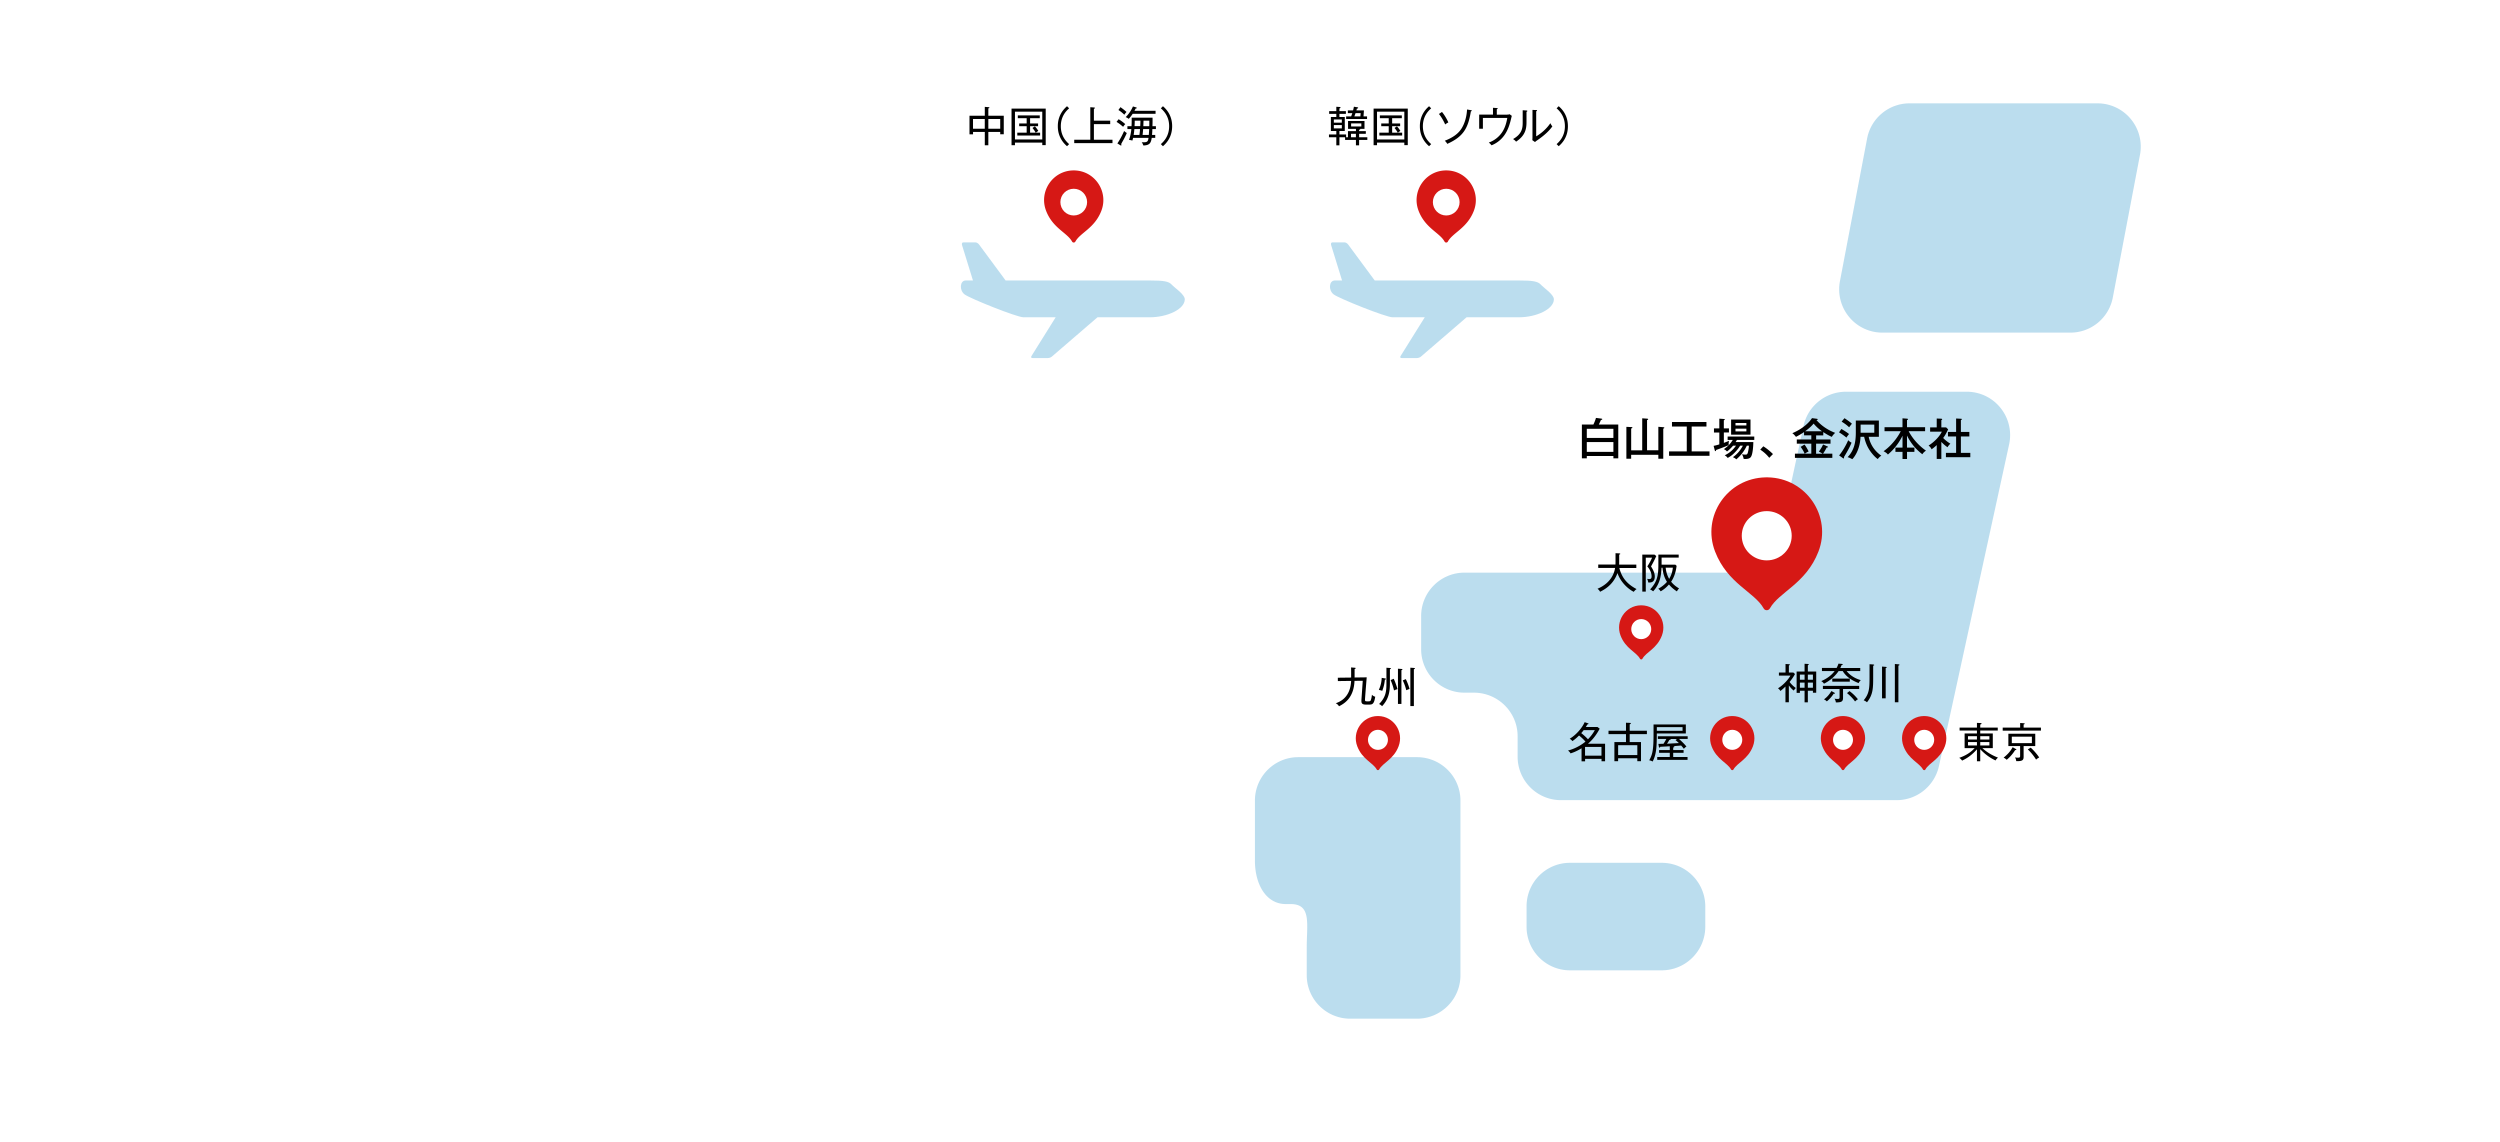 <svg id="_レイヤー_2" data-name="レイヤー 2" xmlns="http://www.w3.org/2000/svg" viewBox="0 0 1016 464"><defs><filter id="drop-shadow-1" x="0" y="0" width="1016" height="464" filterUnits="userSpaceOnUse"><feOffset dx="3" dy="3"/><feGaussianBlur result="blur" stdDeviation="3"/><feFlood flood-color="#000" flood-opacity=".3"/><feComposite in2="blur" operator="in"/><feComposite in="SourceGraphic"/></filter><style>.cls-1{fill:#77bbde}.cls-2{fill:#fff}.cls-4{opacity:.5}.cls-5{fill:#d61815}</style></defs><g id="_レイヤー_1-2" data-name="レイヤー 1"><rect x="6" y="6" width="998" height="446" rx="41.15" ry="41.15" filter="url(#drop-shadow-1)" fill="#fff"/><g class="cls-4"><path class="cls-1" d="M693.03 376.6c0 9.8-7.93 17.74-17.7 17.74h-37.31c-9.73 0-17.62-7.91-17.62-17.67v-8.35c0-9.76 7.89-17.67 17.62-17.67h37.31c9.77 0 17.7 7.94 17.7 17.74v8.19zm-161.97-68.89h-3.44c-9.73 0-17.62 7.91-17.62 17.67v24.37c0 9.75 4.61 17.66 12.52 17.66h1.97c8.55 0 6.57 7.9 6.57 17.65v11.31c0 9.73 7.93 17.63 17.7 17.63h27.06c9.78 0 17.7-7.9 17.7-17.63v-71.03c0-9.73-7.92-17.63-17.7-17.63h-44.76zM750.19 159.2c-8.31 0-15.5 5.81-17.25 13.95l-9.87 45.62a17.666 17.666 0 01-17.27 13.95H595.17c-9.73 0-17.62 7.91-17.62 17.67v13.44c0 9.76 7.89 17.67 17.62 17.67h3.81c9.81 0 17.78 7.93 17.78 17.7v8.31c0 9.76 7.89 17.67 17.62 17.67h136.43c8.26 0 15.41-5.77 17.19-13.88l28.51-130.7c1.14-5.2-.14-10.65-3.48-14.81a17.548 17.548 0 00-13.72-6.59h-49.14zm108.46-38.3a17.555 17.555 0 01-17.26 14.28h-76.38c-5.24 0-10.21-2.32-13.53-6.37a17.611 17.611 0 01-3.73-14.53l11.04-57.97c1.58-8.3 8.82-14.31 17.26-14.31h76.39c5.24 0 10.19 2.34 13.53 6.39a17.58 17.58 0 013.72 14.53l-11.04 57.97z"/></g><path class="cls-5" d="M719.26 247.26c-.54.98-1.97.98-2.51 0-3.71-6.69-14.66-9.97-19.74-23.09-5.56-14.38 4.99-29.91 20.59-30.17h.82c15.6.26 26.15 15.8 20.59 30.17-5.08 13.12-16.03 16.4-19.74 23.09z"/><ellipse class="cls-2" cx="718" cy="217.73" rx="10.15" ry="10.01"/><path class="cls-5" d="M667.5 267.7c-.22.4-.79.4-1.01 0-1.48-2.73-5.86-4.06-7.9-9.41-2.23-5.86 2-12.19 8.24-12.29h.32c6.24.11 10.46 6.44 8.24 12.29-2.03 5.35-6.41 6.68-7.9 9.41z"/><ellipse class="cls-2" cx="667" cy="255.67" rx="4.06" ry="4.08"/><path class="cls-5" d="M782.5 312.7c-.22.4-.79.4-1.01 0-1.48-2.73-5.86-4.06-7.9-9.41-2.23-5.86 2-12.19 8.24-12.29h.32c6.24.11 10.46 6.44 8.24 12.29-2.03 5.35-6.41 6.68-7.9 9.41z"/><ellipse class="cls-2" cx="782" cy="300.67" rx="4.06" ry="4.08"/><path class="cls-5" d="M749.5 312.7c-.22.4-.79.4-1.01 0-1.48-2.73-5.86-4.06-7.9-9.41-2.23-5.86 2-12.19 8.24-12.29h.32c6.24.11 10.46 6.44 8.24 12.29-2.03 5.35-6.41 6.68-7.9 9.41z"/><ellipse class="cls-2" cx="749" cy="300.67" rx="4.06" ry="4.08"/><path class="cls-5" d="M560.5 312.7c-.22.4-.79.4-1.01 0-1.48-2.73-5.86-4.06-7.9-9.41-2.23-5.86 2-12.19 8.24-12.29h.32c6.24.11 10.46 6.44 8.24 12.29-2.03 5.35-6.41 6.68-7.9 9.41z"/><ellipse class="cls-2" cx="560" cy="300.67" rx="4.06" ry="4.08"/><path class="cls-5" d="M704.5 312.7c-.22.4-.79.4-1.01 0-1.48-2.73-5.86-4.06-7.9-9.41-2.23-5.86 2-12.19 8.24-12.29h.32c6.24.11 10.46 6.44 8.24 12.29-2.03 5.35-6.41 6.68-7.9 9.41z"/><ellipse class="cls-2" cx="704" cy="300.67" rx="4.06" ry="4.08"/><path class="cls-5" d="M437.04 98.17a.772.772 0 01-1.35 0c-1.99-3.63-7.85-5.41-10.57-12.53-2.98-7.8 2.67-16.24 11.02-16.38h.44c8.35.14 14 8.57 11.02 16.38-2.72 7.12-8.58 8.9-10.57 12.53z"/><circle class="cls-2" cx="436.37" cy="82.14" r="5.43"/><path class="cls-5" d="M588.42 98.17a.772.772 0 01-1.35 0c-1.99-3.63-7.85-5.41-10.57-12.53-2.98-7.8 2.67-16.24 11.02-16.38h.44c8.35.14 14 8.57 11.02 16.38-2.72 7.12-8.58 8.9-10.57 12.53z"/><circle class="cls-2" cx="587.75" cy="82.14" r="5.43"/><path d="M663.97 240.52c-2.19-1.07-5.34-3.84-6.63-7.63-1.7 4.73-5.17 6.66-7.07 7.6-.25-.48-.54-.83-1.04-1.22 1.29-.56 6.2-2.69 7.14-8.45h-6.85v-1.38h7c.03-.61.03-.9.03-1.41v-3.21l1.51.07c.22.02.41.05.41.2 0 .2-.27.25-.43.29v2.74c0 .49 0 .75-.03 1.33H665v1.38h-6.9c.97 3.89 3.11 6.53 7 8.57-.58.42-.85.7-1.14 1.14zm7-10.33c1.22 1.89 1.53 3.09 1.53 4.08 0 2.55-1.75 2.5-2.67 2.45-.03-.51-.19-.99-.44-1.48.2.03.54.1.87.1.6 0 .95-.24.95-1.07 0-1.43-.71-2.94-1.75-4.08.95-1.44 1.24-2.02 1.96-3.55h-2.58v13.79h-1.41V225.4h4.96l.73.58c-.8 1.75-1.34 2.77-2.14 4.22zm10.52 10.15c-1.53-1-2.38-1.82-3.23-2.81-.85.97-1.9 1.97-3.37 2.79a3.58 3.58 0 00-.97-1.05c.58-.32 2.16-1.22 3.54-2.8-1.56-2.41-1.77-5.05-1.82-5.75h-.39c-.12 2.38-.34 6.32-3.42 9.6-.48-.39-.7-.53-1.24-.77 3.01-3.21 3.37-5.86 3.37-10.2v-3.96h8.26v1.22h-6.95v2.86h5.59l.51.48c-.27 2.24-.92 4.56-2.23 6.46.97 1.17 1.79 1.85 3.25 2.74-.32.29-.54.54-.9 1.19zm-4.55-9.63c.08.9.34 2.7 1.41 4.54 1.02-1.67 1.36-3.28 1.5-4.54h-2.91zM401.66 59.04h-1.44v-5.41h-4.78v.95H394v-7.55h6.22v-3.6l1.51.12c.29.02.37.15.37.22 0 .17-.25.22-.44.27v2.99h6.27v7.53h-1.44v-.94h-4.83v5.41zm-1.45-10.69h-4.78v3.96h4.78v-3.96zm1.45 3.96h4.83v-3.96h-4.83v3.96zm21.92 6.68v-1.04h-11.1V59h-1.39V44.14h13.89v14.84h-1.39zm0-13.61h-11.1v11.3h11.1v-11.3zm-10.15 9.7v-1.16h3.81v-2.63h-3.04v-1.12h3.04v-2.12h-3.6v-1.14h8.92v1.14h-3.93v2.12h3.25v1.12h-3.25v2.63h2.29c-.37-.65-.8-1.31-1.33-1.9l.99-.68c.56.59 1.04 1.27 1.39 1.87-.48.29-.88.6-1.04.71h1.77v1.16h-9.28zm21.06-11.06c-.97.88-3.37 3.06-3.37 7.27s2.4 6.39 3.37 7.28l-.85.85c-3.55-3.04-3.74-6.68-3.74-8.13s.19-5.08 3.74-8.12l.85.85zm2.08 14.16v-1.39h6.53V43.57l1.53.12c.15.02.37.05.37.2s-.08.19-.44.29v4.86h6.63v1.41h-6.63v6.34h7.55v1.39h-15.54zm19.88-6.63c-1.14-.99-1.85-1.51-2.69-2.01l.85-1.09c.82.49 1.78 1.17 2.7 1.99-.32.31-.54.58-.87 1.1zm.36 4.86c-.19.36-1.05 1.85-1.19 2.18.08.12.15.25.15.32 0 .12-.1.22-.19.22s-.2-.05-.31-.12l-1.17-.73c.39-.54 1.7-2.57 2.74-5.05.32.32.68.58 1.09.82-.27.66-.54 1.22-1.12 2.36zm.12-9.78c-.58-.58-1.44-1.33-2.4-1.92l.82-1.16c1.12.8 1.43 1.04 2.46 1.95-.39.42-.59.68-.88 1.12zm3.4-.39c-.56.87-1.17 1.58-1.6 2.06-.53-.36-.59-.41-1.24-.71.53-.53 1.95-2.01 2.94-4.33l1.24.37c.1.03.32.1.32.25 0 .17-.25.19-.46.22-.14.25-.25.48-.49.93h8.58v1.21h-9.3zm7.99 6.21c-.02.75-.02 1.04-.14 2.4h1.31v1.19h-1.44c-.29 2.11-.88 3.01-3.38 3.09-.34-.83-.36-.88-.68-1.33.26.02.39.02.78.02 1.43 0 1.77-.27 1.99-1.78h-6.27c-.15.63-.22.85-.32 1.1-.29-.1-.6-.2-1.33-.29.49-1.31.82-2.99.94-4.4h-1.6v-1.17h1.67c.05-.7.07-1.33.07-2.41v-1.04h8.48v1.65c0 .27-.03 1.43-.05 1.8h1.41v1.17h-1.43zm-7.31 0c-.02.22-.1 1.24-.29 2.4h2.33c.14-.83.24-1.99.25-2.4h-2.29zm.14-3.4v.54c0 .24-.05 1.41-.07 1.68h2.31c.07-1.36.08-1.51.08-2.23h-2.33zm3.43 3.4c-.1 1.24-.17 1.85-.24 2.4h2.53c.1-1.38.14-1.94.15-2.4h-2.45zm2.5-3.4h-2.35c-.02.41-.07 1.85-.08 2.23h2.41c.02-.39.02-.78.02-1.24v-.99zm5.54 10.37l-.85-.85c.97-.88 3.37-3.06 3.37-7.28s-2.4-6.39-3.37-7.27l.85-.85c3.26 2.79 3.74 6.1 3.74 8.12s-.48 5.34-3.74 8.13zm79.72-2.54v2.18h-1.29v-2.18h-4.4v-1.1h-2.31v3.28h-1.26v-3.28h-2.99v-1.14h2.99v-1.41h-2.21v-5.69h2.21v-1.26h-2.91v-1.12h2.91v-1.77l1.38.09c.15.02.32.02.32.22s-.22.29-.44.37v1.09h2.63v1.12h-2.63v1.26h2.18v5.69h-2.18v1.41h2.72v1.14h.75V53.3h3.25v-.92h-3.21v-3.21h6.68v3.21h-1.72c.08.22-.24.31-.46.36v.56h2.72v1.07h-2.72v1.41h3.33v1.1h-3.33zm-7.02-8.34h-3.25v1.31h3.25v-1.31zm0 2.29h-3.25v1.36h3.25v-1.36zm1.75-2.46V47.3h2.04c.29-.75.39-1.1.48-1.33h-1.82v-1.1h2.12c.2-.76.25-1.05.34-1.5l1.36.22c.19.03.36.05.36.24 0 .27-.34.29-.51.29-.1.41-.15.58-.2.75h3.06l-.17 2.43h1.44v1.07h-8.5zm3.97 6h-1.99v1.41h1.99v-1.41zm2.21-4.23h-4.16v1.27h4.16v-1.27zm-2.36-4.17c-.14.42-.31.9-.48 1.33h2.45l.12-1.33h-2.09zm19.83 13.02v-1.04h-11.1V59h-1.39V44.14h13.89v14.84h-1.39zm0-13.61h-11.1v11.3h11.1v-11.3zm-10.15 9.7v-1.16h3.81v-2.63h-3.04v-1.12h3.04v-2.12h-3.6v-1.14h8.92v1.14h-3.93v2.12h3.25v1.12h-3.25v2.63h2.29c-.37-.65-.8-1.31-1.33-1.9l.99-.68c.56.59 1.04 1.27 1.39 1.87-.48.29-.88.6-1.04.71h1.77v1.16h-9.28zm21.06-11.06c-.97.88-3.37 3.06-3.37 7.27s2.4 6.39 3.37 7.28l-.85.85c-3.55-3.04-3.74-6.68-3.74-8.13s.19-5.08 3.74-8.12l.85.85zm5.7 6.57c-.56-1.27-1.51-3.03-2.55-4.27l1.24-.82c.93 1.1 2.09 3.01 2.58 4.28-.49.2-.88.48-1.27.8zm10.44-5.38c-1.1 6.83-2.99 10.3-9.6 13.26-.27-.51-.61-.9-1-1.27 3.33-1.31 5.49-2.86 6.85-5.05 1.12-1.82 2.02-4.42 2.19-7.65l1.58.27c.17.03.36.1.36.22 0 .19-.24.22-.37.22zm15.94 4.55c-.66 2.36-2.19 7.12-7.55 9.3-.32-.43-.7-.78-1.1-1.14 2.14-.71 4.01-2.23 5.17-3.84 1.09-1.5 1.89-3.48 2.33-6.15h-9.91v4.4h-1.51v-5.75h5.61v-2.77l1.55.1c.29.02.37.07.37.19 0 .17-.27.27-.37.31v2.18h3.98c.53 0 .75 0 1.22-.17l.9.66c-.12.41-.56 2.29-.68 2.69zm6.66-4.32v4.18c0 2.8-.49 5.49-4.25 7.96-.22-.31-.41-.53-1.21-1.07 3.74-2.09 3.91-4.61 3.91-6.73V44.8l1.5.1c.17.02.39.03.39.22 0 .15-.17.25-.34.32zm4.42 11.53c-.61.42-.68.48-.95.76l-1.09-.76c.02-.34.05-.85.05-1.33V44.66l1.51.07c.19 0 .34.02.34.19s-.15.22-.34.31v10.18c2.21-1.29 4.33-3.21 5.75-5.34.41.73.53.97.82 1.29-1.27 1.8-3.23 3.65-6.09 5.61zm8.67 2.45l-.85-.85c.97-.88 3.37-3.06 3.37-7.28s-2.4-6.39-3.37-7.27l.85-.85c3.26 2.79 3.74 6.1 3.74 8.12s-.48 5.34-3.74 8.13zm24.21 113.12v13.73h-1.98v-.94h-10.81v.94h-2v-13.73h4.68c.13-.29.74-1.53 1.04-2.7l2.07.27c.2.02.5.07.5.23 0 .2-.29.29-.56.36-.13.31-.45 1.06-.85 1.84h7.9zm-12.79 5.44h10.81v-3.72h-10.81v3.72zm10.81 1.67h-10.81v3.98h10.81v-3.98zm11.71 3.36V170l1.98.14c.16.02.43.04.43.23s-.25.29-.45.34V183h4.59v-9.55l2 .16c.16.02.43.04.43.25 0 .14-.25.27-.43.34v12.22h-2v-1.58H662.9v1.58h-1.94v-12.95l2 .09c.14 0 .45.02.45.22 0 .16-.22.27-.5.36v8.87h4.5zm20.1.43h7.25v1.8h-16.44v-1.8h7.2v-10.11h-6.01v-1.82h14.01v1.82h-6.01v10.11zm15.15-9.35v1.67h-2.07v4.23c1.4-.54 1.51-.58 2.12-.86-.13.4-.18.9-.18 1.33 0 .18.02.31.04.43-1.51.68-4.59 1.8-5.13 1.98-.02.2-.04.47-.29.47-.16 0-.22-.23-.27-.41l-.45-1.74c.79-.14 1.49-.34 2.32-.59v-4.82h-2.18v-1.67h2.18v-3.96l1.85.13c.16.02.38.05.38.2 0 .16-.16.23-.4.34v3.29h2.07zm1.67 7.03c-1.13 1.37-2.1 2.09-2.46 2.36-.56-.61-.94-.81-1.28-.95 2.05-1.39 2.82-2.48 3.63-3.74h-2.09v-1.37h10.83v1.37h-7.07c-.14.29-.38.63-.52.86h7.2c-.02 2.3-.32 4.43-.65 5.33-.31.86-.7 1.55-2.68 1.55-.22 0-.38-.02-.61-.04-.04-.29-.09-.74-.65-1.89.67.16 1.31.16 1.39.16.41 0 .77-.02.99-.9.18-.72.38-1.67.41-2.73h-.85c-1.48 3.15-3.47 4.86-4.28 5.56-.29-.31-.52-.49-1.37-.9.41-.29 2.48-1.66 4.05-4.66h-1.12c-.74 1.28-1.89 2.54-2.72 3.31-.68.65-1.35 1.1-2.32 1.67-.4-.5-.63-.72-1.22-1.08 1.87-.86 3.4-2.21 4.59-3.9h-1.21zm7.09-4.46h-7.88v-6.15h7.88v6.15zm-1.67-3.74v-1.01h-4.43v1.01h4.43zm-4.43 1.3v1.1h4.43v-1.1h-4.43zm11.31 7.16c1.78 1.1 3.17 2.41 3.92 3.15l-1.51 1.53c-1.15-1.48-2.39-2.48-3.65-3.33l1.24-1.35zm21.45-2.78h5.86v1.71h-5.86v4.08h2.63a8.59 8.59 0 00-1.51-.85c.68-.95 1.4-2.1 1.69-2.9l1.73.76c.18.07.27.13.27.23 0 .18-.2.23-.52.23-.43.95-1.24 2.18-1.48 2.52h3.78v1.69h-15.2v-1.69h3.96c-.31-.74-.88-1.78-1.64-2.77l1.57-.94c.54.67 1.29 1.98 1.67 2.81-.58.29-.92.45-1.58.9h2.68v-4.08h-5.9v-1.71h5.9v-1.66h-2.95v-1.35c-1.28.9-2.52 1.56-3.29 1.96-.22-.29-.76-.99-1.48-1.49 4.44-1.87 7-4.53 7.99-6.12l2.03.27c.23.04.31.13.31.2 0 .23-.4.29-.52.31 2.03 2.36 4.68 4.08 7.59 5.2-.2.2-1.04.99-1.33 1.64-1.62-.68-3.22-1.76-3.49-1.96v1.35h-2.9v1.66zm2.39-3.34c-1.92-1.35-2.93-2.57-3.4-3.11-.76.88-1.35 1.55-3.44 3.11h6.84zm7.88-.92c.52.27 2.32 1.37 3.11 2.05-.77.99-.85 1.1-1.06 1.46-.68-.63-2.3-1.76-3-2.14l.95-1.37zm-.92 10.74c1.4-1.6 3.08-4.62 3.69-6.19.38.4.83.76 1.37 1.01-.31.83-1.21 2.81-3.11 5.88.04.09.07.16.07.29 0 .11-.04.23-.2.23-.14 0-.23-.07-.34-.16l-1.48-1.06zm2.18-15.13c.76.5 2.46 1.69 3.02 2.25-.23.29-.77.97-1.13 1.46-1.06-1.1-2.61-2.03-3.04-2.3l1.15-1.4zm9.85 7.58c.86 4.21 3.56 6.6 5.13 7.66-.61.36-1.12.94-1.44 1.37-1.1-.7-2.3-2.16-2.99-3.11-1.22-1.73-2.03-3.58-2.55-5.92h-1.48c-.14 3.9-1.58 7.25-3.33 9.08-1.06-.54-1.19-.59-1.91-.83 2.72-2.77 3.33-6.21 3.33-10.04v-4.84h9.37v6.62h-4.14zm-3.29-1.66h5.56v-3.31h-5.56v3.31zm18.86 6.03h3v1.73h-3v2.91h-1.83v-2.91h-2.88v-1.73h2.88v-4.82c-1.92 3.94-4.35 6.28-5.94 7.65-.2-.27-.54-.72-1.75-1.35 4.37-3.13 6.55-7.25 6.98-8.15h-6.6v-1.62h7.3v-3.6l1.76.13c.22.02.47.04.47.25 0 .16-.16.25-.4.34v2.88h7.36v1.62h-6.69c1.42 2.72 3.71 5.56 7.03 7.92-.72.52-1.03.79-1.46 1.46-2.66-2-4.79-4.62-6.24-7.61v4.91zm13.94 4.6h-1.87v-5.61c-.9.85-1.56 1.33-2.07 1.71-.38-.77-.77-1.15-1.24-1.53 2.09-1.26 4.5-3.65 5.38-5.63h-4.75v-1.73h2.68v-3.62l1.82.07c.23.02.4.13.4.27s-.2.23-.34.31v2.97h1.96l.81.79c-1.06 2.14-1.39 2.66-2.03 3.49 1.06 1.13 2.25 1.91 2.93 2.34-.41.36-.92.97-1.17 1.44-.4-.29-1.39-.99-2.5-2.18v6.91zm2.7-9.14v-1.83h3.31v-5.45l2.05.11c.14 0 .29.05.29.2 0 .16-.13.22-.4.29v4.86h3.44v1.83h-3.44v6.69h3.83v1.74h-9.91v-1.74h4.14v-6.69h-3.31zM642.71 304.12c-2.28 1.39-3.79 1.85-4.45 2.06-.2-.44-.65-.87-1.02-1.16 1.05-.27 4.08-1.16 7.09-3.62-.83-.99-1.55-1.61-2.6-2.5-.22.22-1.26 1.29-2.7 2.29-.41-.51-.76-.77-1.1-.97 2.89-1.7 5.24-4.76 6.07-6.73l1.26.42c.2.07.31.1.31.24 0 .12-.14.17-.48.27-.17.31-.25.44-.61 1.02h4.73l.9.7c-.59 1.1-2.11 3.89-4.78 6.12h6.97v7.12h-1.44v-.99h-6.68v1h-1.44v-5.29zm.9-7.4c-.25.34-.54.7-1 1.22.85.63 1.97 1.65 2.74 2.5 1.33-1.36 2.12-2.52 2.79-3.72h-4.52zm7.23 10.37v-3.54h-6.68v3.54h6.68zm11.47-8.75v3.23h4.59v7.79h-1.5v-1.19h-7.8v1.19h-1.51v-7.79h4.71v-3.23h-7.1v-1.36h7.1v-3.26l1.48.05c.22 0 .49.02.49.25 0 .15-.17.22-.46.36v2.6h6.99v1.36h-6.99zm3.1 4.52h-7.8v3.99h7.8v-3.99zm7.92-4.78c-.02 4.52-.03 8.28-1.7 11.41-.44-.27-.9-.41-1.38-.51 1.43-2.52 1.75-4.61 1.75-10.81v-3.74h13.12v3.65h-11.8zm10.46-2.57h-10.45v1.48h10.45v-1.48zm-1.43 4.81c1.87 1.67 2.67 2.65 3.01 3.08-.42.24-.83.65-1.04.92-.37-.48-.73-.92-1.12-1.34-.8.07-1.84.17-3.31.25.19.02.58.03.58.25 0 .2-.36.26-.49.29v1.05h4.22v1.12h-4.22v1.7h5.83v1.16H673.5v-1.16h5.1v-1.7h-4.35v-1.12h4.35v-1.53c-3.01.17-3.21.17-3.84.2-.07.17-.15.34-.34.34-.15 0-.22-.15-.24-.29l-.22-1.24c.58 0 .99 0 2.07-.02.39-.56.94-1.5 1.17-1.97h-3.45v-1.09h12.12v1.09h-3.5zm-1.43.45l.6-.44h-2.63s.07.08.07.14c0 .17-.14.17-.54.22-.42.75-.66 1.16-.97 1.56.51-.02 3.94-.22 4.84-.27-.66-.61-.73-.68-1.36-1.21zm48.02-20.14c-.32-.24-.99-.77-1.96-2.07v6.85h-1.38V279c-.1.1-.93.97-2.07 1.82-.22-.42-.54-.82-.97-1.1 2.11-1.22 4.25-3.62 5.07-5.15h-4.69v-1.24h2.69v-3.48l1.34.08c.24.02.43.08.43.22 0 .1-.15.19-.41.29v2.89h1.84l.65.59c-.68 1.26-1.29 2.11-2.19 3.23.49.7 1.43 1.7 2.52 2.45-.48.54-.51.59-.85 1.04zm7.82.9v-.82h-2.06v4.71h-1.33v-4.71h-1.9v.88h-1.33v-8.67h3.23v-3.16l1.33.08c.15.02.37.05.37.2 0 .19-.22.25-.37.31v2.57h3.4v8.6h-1.34zm-3.39-7.38h-1.9v2.09h1.9v-2.09zm0 3.25h-1.9v2.11h1.9v-2.11zm3.39-3.25h-2.06v2.09h2.06v-2.09zm0 3.25h-2.06v2.11h2.06v-2.11zm18.56.2c-3.86-1.48-5.63-3.48-6.44-4.88h-1.68c-1.68 2.5-4.1 4.25-5.95 5.13-.36-.53-.54-.66-1.09-1.05 1.41-.61 3.76-1.84 5.44-4.08h-5.17v-1.26h5.97c.43-.83.6-1.34.75-1.75l1.26.09c.2.02.46.05.46.22 0 .15-.1.19-.48.29-.25.66-.37.9-.49 1.16H756v1.26h-5.52c.39.51 2.11 2.65 5.75 3.67-.31.29-.58.59-.88 1.21zm-6.32 2.4v3.57c0 1.56-.66 1.89-2.91 1.9-.07-.56-.24-1.05-.56-1.53.27.05.71.12 1.16.12.75 0 .9-.15.9-.71V280h-6.77v-1.27h14.74V280h-6.56zm-3.61 1.95c-.05 0-.14-.02-.2-.02-.65 1.02-1.72 2.29-2.79 3.11-.34-.37-.73-.63-1.14-.82 1.21-.87 2.09-1.85 3.01-3.37l1.12.61c.26.14.31.2.31.31 0 .15-.22.17-.31.17zm-.76-4.91v-1.26h7.12v1.26h-7.12zm9.26 8.04c-.92-1.29-2.16-2.5-3.28-3.4l1.02-.82c1.46 1.1 2.36 2.01 3.42 3.31-.56.37-.82.56-1.16.9zm7.36-14.52v4.35c0 4.62 0 7.38-2.52 10.5-.66-.56-1.09-.7-1.34-.8 2.33-2.8 2.38-4.96 2.38-9.83v-4.84l1.48.1c.14.02.42.05.42.25 0 .14-.19.2-.42.25zm5.08.96v12.27h-1.48v-12.9l1.48.12c.19.02.41.05.41.24 0 .12-.15.19-.41.27zm5.17-1.02v14.89h-1.44v-15.54l1.46.12c.19.02.41.05.41.24 0 .15-.17.22-.42.29zm33.26 38.88h-1.34v-4.86c-1.48 1.72-3.43 3.4-6.03 4.59-.49-.66-.78-.87-1.16-1.12 2.52-.88 4.5-2.07 6.26-3.94h-4.08v-5.97h5.01v-1.19h-7.05v-1.19h7.05v-1.92l1.41.07c.29.02.46.07.46.24 0 .22-.37.31-.53.34v1.27h7.12v1.19h-7.12v1.19h5.1v5.97h-4.23c1.84 1.68 4.01 2.97 6.34 3.84-.73.66-.88.99-.99 1.16-2.36-1.1-4.47-2.67-6.22-4.59v4.93zm-1.34-10.19h-3.64v1.36h3.64v-1.36zm0 2.38h-3.64v1.39h3.64v-1.39zm1.34-1.02h3.72v-1.36h-3.72v1.36zm0 2.41h3.72v-1.39h-3.72v1.39zm9.13-6.02v-1.24h7.09v-1.87l1.46.1c.2.02.39.05.39.2 0 .17-.19.22-.44.29v1.27h7.04v1.24H813.9zm5.06 7.89c-.75 1.21-1.87 2.67-3.43 3.94-.51-.44-.75-.61-1.26-.87 1.44-1.14 2.67-2.38 3.67-4.22l1.27.7c.12.07.24.15.24.27 0 .2-.27.19-.49.17zm3.44-1.62v4.23c0 1.29-.22 1.99-3.01 1.89-.05-.82-.34-1.26-.51-1.51.32.05.73.1 1.22.1.77 0 .88-.22.88-.68v-4.03h-4.78v-5.01h10.93v5.01h-4.74zm3.36-3.82h-8.16v2.63h8.16v-2.63zm1.7 9.32c-.78-1.33-2.19-3.11-3.37-4.15l1.19-.71c1.04.92 2.55 2.58 3.45 3.99-.58.31-.73.41-1.27.87zm-276.95-37.34c.27.02.42.03.42.2 0 .14-.1.2-.42.34v3.43l4.93-.07c-.08.71-.71 8.6-.71 9.06 0 .68.17.71 1.19.71.73 0 1.02-.07 1.17-.48.27-.68.43-1.78.46-2.21.37.41.82.66 1.34.8-.48 3.13-1.22 3.2-2.6 3.2h-.95c-1.12 0-2.06-.08-2.06-1.39 0-.41 0-.54.05-1.17l.49-7.12-3.35.03c-.24 5.92-3.04 8.75-6.29 10.32-.56-.82-.92-1-1.34-1.22 5.83-1.92 6.15-7.41 6.26-9.08l-5.39.07-.02-1.36 5.41-.07c0-.34.02-3.2-.03-4.11l1.44.12zm12.3 4.86c-.12 1.19-.31 2.55-1.07 4.54-.19-.08-.54-.24-1.38-.39.46-1.09 1.07-2.55 1.17-4.9l1.29.22c.34.05.43.14.43.25 0 .2-.24.24-.44.27zm2.05-4.25v5.22c0 2.81-.02 6.48-3.18 9.79-.44-.44-.63-.56-1.21-.88 2.74-2.82 2.98-5.08 2.98-8.48v-6.26l1.41.1c.19.02.41.08.41.22 0 .12-.05.15-.41.29zm1.67 8.62a22.93 22.93 0 00-1.38-4.22l1.26-.53c.83 1.77 1.41 3.79 1.53 4.22-.58.17-.92.29-1.41.53zm3.01-8.23v13.72h-1.41v-14.33l1.41.1c.2.02.41.08.41.24 0 .14-.08.15-.41.27zm1.97 8.14c-.43-1.85-1.17-3.5-1.43-3.98l1.24-.54c.8 1.6 1.36 3.35 1.53 4.01-.49.14-1.07.39-1.34.51zm3.09-8.53v14.96h-1.43v-15.59l1.43.1c.22.02.43.1.43.24 0 .12-.08.17-.43.29z"/><g class="cls-4"><path class="cls-1" d="M476.17 115.65c-1.21-1.33-3.38-1.66-8.71-1.66h-58.77l-10.84-14.67c-.33-.45-.99-.82-1.46-.82h-4.91c-.47 0-.7.48-.52 1.08l4.45 14.41h-2.94c-2.42 0-2.66 3.99-.48 5.65 2.18 1.66 21.3 9.31 23.96 9.31h13.07l-9.83 15.75c-.28.44-.12.81.35.81h6.4c.47 0 1.16-.26 1.54-.59l18.54-15.97h21.2c7.26 0 14.28-3.32 14.28-7.31 0-1.99-4.12-4.65-5.33-5.98z"/></g><g class="cls-4"><path class="cls-1" d="M626.17 115.65c-1.21-1.33-3.38-1.66-8.71-1.66h-58.77l-10.84-14.67c-.33-.45-.99-.82-1.46-.82h-4.91c-.47 0-.7.48-.52 1.08l4.45 14.41h-2.94c-2.42 0-2.66 3.99-.48 5.65 2.18 1.66 21.3 9.31 23.96 9.31h13.07l-9.83 15.75c-.28.44-.12.81.35.81h6.4c.47 0 1.16-.26 1.54-.59l18.54-15.97h21.2c7.26 0 14.28-3.32 14.28-7.31 0-1.99-4.12-4.65-5.33-5.98z"/></g></g></svg>